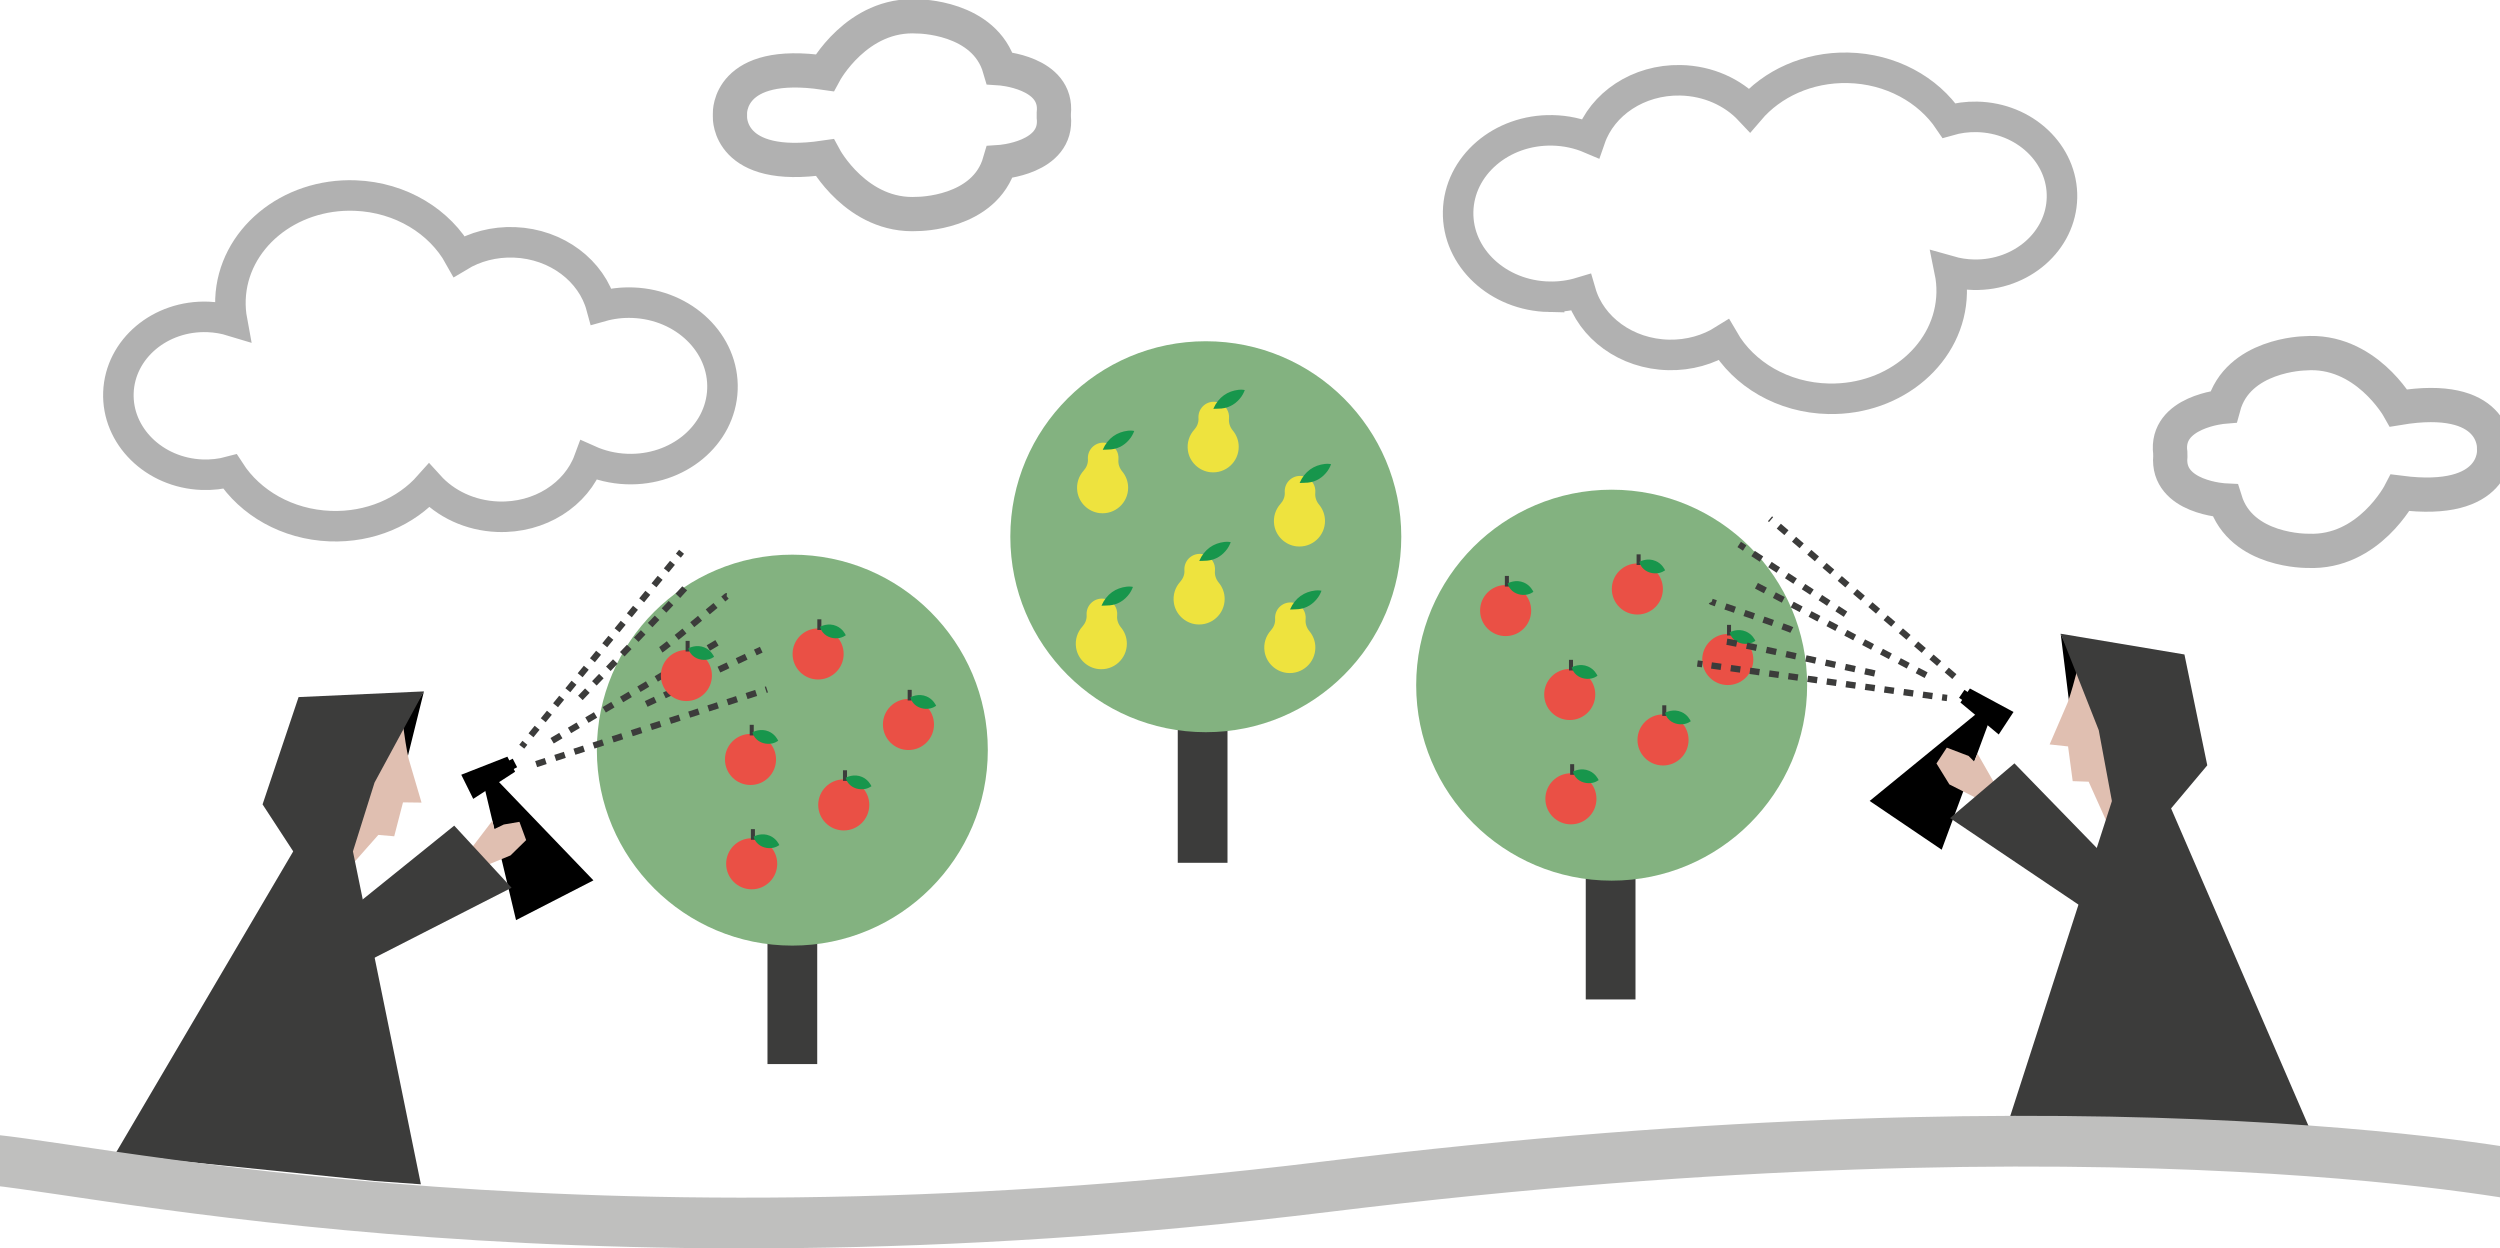 <?xml version="1.0" encoding="UTF-8"?>
<!-- Created with Inkscape (http://www.inkscape.org/) -->
<svg width="677.33mm" height="338.25mm" version="1.1" viewBox="0 0 677.33 338.25" xml:space="preserve" xmlns="http://www.w3.org/2000/svg" xmlns:xlink="http://www.w3.org/1999/xlink"><defs><clipPath id="clipPath236"><path d="m0 1080h1920v-1080h-1920z"/></clipPath><clipPath id="clipPath852"><path d="m79.145 925.32h487.1v-277.29h-487.1z"/></clipPath><clipPath id="clipPath868"><path d="m547.11 1064.3h275.03v-178.14h-275.03z"/></clipPath><clipPath id="clipPath884"><path d="m1107.4 1023.3h486.91v-277.5h-486.91z"/></clipPath><clipPath id="clipPath900"><path d="m1652.3 805.8h275.12v-178.14h-275.12z"/></clipPath></defs><g transform="translate(-220 -5.539)"><g transform="matrix(.353 0 0 -.353 656.37 229.26)"><path d="m0 0v-133.32" fill="none" stroke="#3c3c3b" stroke-miterlimit="10" stroke-width="38.179"/></g><g transform="matrix(.353 0 0 -.353 220 381)"><g clip-path="url(#clipPath236)"><g transform="translate(1387 537.75)"><path d="m0 0c0-82.858-67.17-150.03-150.03-150.03s-150.03 67.17-150.03 150.03 67.169 150.03 150.03 150.03 150.03-67.17 150.03-150.03" fill="#83b280"/></g><g transform="translate(1276.3 611.57)"><path d="m0 0c0-10.827-8.777-19.604-19.604-19.604s-19.604 8.777-19.604 19.604 8.777 19.604 19.604 19.604 19.604-8.777 19.604-19.604" fill="#ea5045"/></g><path d="m1259.2 629.99h-3.097v8.166h3.097z" fill="#3c3c3b"/><g transform="translate(1258.2 632.41)"><path d="m0 0c0.724 0.39 6.386 3.317 12.565 0.637 4.726-2.049 6.74-6.072 7.233-7.139-0.988-0.682-2.572-1.592-4.677-2.047-4.374-0.946-9.728 0.343-12.879 4.167-1.279 1.552-1.911 3.178-2.242 4.382" fill="#17964c"/></g><g transform="translate(1345.7 557.44)"><path d="m0 0c0-10.827-8.777-19.604-19.604-19.604s-19.604 8.777-19.604 19.604 8.777 19.604 19.604 19.604 19.604-8.777 19.604-19.604" fill="#ea5045"/></g><path d="m1328.6 575.87h-3.097v8.166h3.097z" fill="#3c3c3b"/><g transform="translate(1327.5 578.28)"><path d="m0 0c0.724 0.39 6.386 3.317 12.565 0.637 4.726-2.049 6.74-6.072 7.233-7.139-0.988-0.682-2.572-1.592-4.677-2.047-4.374-0.946-9.728 0.343-12.879 4.167-1.279 1.552-1.911 3.178-2.242 4.382" fill="#17964c"/></g><g transform="translate(1224.4 530.6)"><path d="m0 0c0-10.827-8.777-19.604-19.604-19.604s-19.604 8.777-19.604 19.604 8.777 19.604 19.604 19.604 19.604-8.777 19.604-19.604" fill="#ea5045"/></g><path d="m1207.3 549.03h-3.097v8.166h3.097z" fill="#3c3c3b"/><g transform="translate(1206.3 551.44)"><path d="m0 0c0.724 0.39 6.386 3.317 12.565 0.637 4.726-2.049 6.74-6.072 7.233-7.139-0.988-0.682-2.572-1.592-4.677-2.047-4.374-0.946-9.728 0.343-12.879 4.167-1.279 1.552-1.911 3.178-2.242 4.382" fill="#17964c"/></g><g transform="translate(1296 495.71)"><path d="m0 0c0-10.827-8.777-19.604-19.604-19.604s-19.604 8.777-19.604 19.604 8.777 19.604 19.604 19.604 19.604-8.777 19.604-19.604" fill="#ea5045"/></g><path d="m1278.9 514.14h-3.097v8.166h3.097z" fill="#3c3c3b"/><g transform="translate(1277.9 516.55)"><path d="m0 0c0.724 0.39 6.386 3.317 12.565 0.637 4.726-2.049 6.74-6.072 7.233-7.139-0.988-0.682-2.572-1.591-4.677-2.047-4.374-0.946-9.728 0.343-12.879 4.167-1.279 1.552-1.911 3.178-2.242 4.382" fill="#17964c"/></g><g transform="translate(1225.3 450.53)"><path d="m0 0c0-10.827-8.777-19.604-19.604-19.604s-19.604 8.777-19.604 19.604 8.777 19.604 19.604 19.604 19.604-8.777 19.604-19.604" fill="#ea5045"/></g><path d="m1208.2 468.95h-3.097v8.166h3.097z" fill="#3c3c3b"/><g transform="translate(1207.2 471.37)"><path d="m0 0c0.724 0.39 6.386 3.317 12.565 0.637 4.726-2.049 6.74-6.072 7.233-7.139-0.988-0.682-2.572-1.591-4.677-2.047-4.374-0.946-9.728 0.343-12.879 4.167-1.279 1.552-1.911 3.178-2.242 4.382" fill="#17964c"/></g><g transform="translate(1175.2 595.02)"><path d="m0 0c0-10.827-8.777-19.604-19.604-19.604s-19.604 8.777-19.604 19.604 8.777 19.604 19.604 19.604 19.604-8.777 19.604-19.604" fill="#ea5045"/></g><path d="m1158.1 613.44h-3.097v8.166h3.097z" fill="#3c3c3b"/><g transform="translate(1157.1 615.86)"><path d="m0 0c0.724 0.39 6.386 3.317 12.565 0.637 4.726-2.049 6.74-6.072 7.233-7.139-0.988-0.682-2.572-1.592-4.677-2.047-4.374-0.946-9.728 0.343-12.879 4.167-1.279 1.552-1.911 3.178-2.242 4.382" fill="#17964c"/></g><g transform="translate(923.03 534.74)"><path d="m0 0v-133.32" fill="none" stroke="#3c3c3b" stroke-miterlimit="10" stroke-width="38.179"/></g><g transform="translate(608.14 380.26)"><path d="m0 0v-133.32" fill="none" stroke="#3c3c3b" stroke-miterlimit="10" stroke-width="38.179"/></g><g transform="translate(758.16 487.89)"><path d="m0 0c0-82.858-67.17-150.03-150.03-150.03s-150.03 67.17-150.03 150.03 67.169 150.03 150.03 150.03 150.03-67.17 150.03-150.03" fill="#83b280"/></g><g transform="translate(1075.5 651.69)"><path d="m0 0c0-82.858-67.17-150.03-150.03-150.03s-150.03 67.17-150.03 150.03 67.169 150.03 150.03 150.03 150.03-67.17 150.03-150.03" fill="#83b280"/></g><g transform="translate(354.02 469.01)"><path d="m0 0 9.188-18.53 32.145 20.833-5.941 11.563z"/></g><g transform="translate(371.41 461.01)"><path d="m0 0 24.656-103.59 59.39 30.514-74.983 78.062s-8.882-5.34-9.063-4.988"/></g><g transform="translate(396.9 474.77)"><path d="m0 0-4.73-2.43-3.376 6.569 4.731 2.431z"/></g><g transform="translate(374.96 400.14)"><path d="m0 0 16.843 6.925 12.032 11.771-5.16 14.021-11.976-2.045-7.303-3.505-1.558 6.329-15.674-20.543z" fill="#e0bfb1"/></g><g transform="translate(325.37 532.98)"><path d="m 0,0 -24.051,-96.932 c 0,0 -46.285,-14.192 -46.465,-14.02 C -70.695,-110.779 0,0 0,0"/></g><g transform="translate(306.51 528.96)"><path d="m0 0s4.017-34.866 7.166-47.861l9.859-33.479-14.232 0.183-6.734-26.031-12.21 1.046-21.006-23.8s-13.113 27.086-12.664 29.483 7.7 54.382 16.5 58.317 33.321 42.142 33.321 42.142" fill="#e0bfb1"/></g><g transform="translate(238.21 432.56)"><path d="m0 0-149.26-253.72 46.054-6.057 152.63-15.597 35.406-2.518-52.781 258.59z" fill="#3c3c3b"/></g><g transform="translate(247.04 348.04)"><path d="m0 0 101.58 81.907 44.022-47.674-133.77-68.311z" fill="#3c3c3b"/></g><g transform="translate(325.37 532.98)"><path d="m0 0-37.898-69.966-17.229-54.87-33.059-16.553-35.658 54.661 27.641 82.355z" fill="#3c3c3b"/></g><g transform="translate(1545.4 517.18)"><path d="m0 0-11.351-17.29-29.405 24.549 7.289 10.764z"/></g><g transform="translate(1527.2 511.33)"><path d="m0 0-36.938-99.869-55.289 37.436 83.83 68.475s8.175-6.37 8.397-6.042"/></g><g transform="translate(1503.6 528.05)"><path d="m0 0 4.404-2.982 4.141 6.116-4.404 2.982z"/></g><g transform="translate(1516.4 451.32)"><path d="m0 0-20.226 10.266-9.922 16.095 7.938 12.126 16.756-6.394 4.188-4.189 2.646 5.953 12.881-22.537z" fill="#e0bfb1"/></g><g transform="translate(1581.6 577.23)"><path d="m 0,0 12.215,-99.121 c 0,0 44.243,-19.658 44.441,-19.508 C 56.855,-118.479 0,0 0,0"/></g><g transform="translate(1599.8 570.97)"><path d="m0 0s-8.182-34.13-12.872-46.652l-13.814-32.05 14.15-1.53 3.554-26.651 12.247-0.431 18.801-41.799s15.466 40.957 15.309 43.391c-0.158 2.433-1.103 54.913-9.366 59.878-8.263 4.964-28.009 45.844-28.009 45.844" fill="#e0bfb1"/></g><g transform="translate(1656 467.06)"><path d="m0 0 116.65-269.53-45.436-0.774-153.4 2.877-33.446-0.394 81.501 252.52z" fill="#3c3c3b"/></g><g transform="translate(1637.1 384.22)"><path d="m0 0-90.989 93.532-49.436-42.032 124.58-83.907z" fill="#3c3c3b"/></g><g transform="translate(1581.6 577.23)"><path d="m0 0 29.206-74.017 10.503-56.544 30.828-20.41 41.974 49.975-17.532 85.082z" fill="#3c3c3b"/></g><g transform="translate(404.76 491.99)"><path d="m0 0-3.802 3.071c-1.221-1.512-2.042-2.54-2.44-3.055l3.867-2.988c0.376 0.487 1.176 1.487 2.375 2.972" fill="#3c3c3b"/></g><g transform="translate(423.56 515.05)"><path d="m0 0-3.782 3.096c-1.642-2.007-3.217-3.932-4.715-5.764l3.784-3.093c1.497 1.831 3.071 3.755 4.713 5.761" fill="#3c3c3b"/></g><g transform="translate(508.55 618.59)"><path d="m0 0-3.775 3.103-4.728-5.751 3.775-3.104z" fill="#3c3c3b"/></g><g transform="translate(518.01 630.09)"><path d="m0 0-3.775 3.104-4.73-5.753 3.775-3.104z" fill="#3c3c3b"/></g><g transform="translate(410.35 506.61)"><path d="m0 0c-1.73-2.119-3.307-4.053-4.709-5.775l3.79-3.086c1.401 1.721 2.977 3.654 4.705 5.77z" fill="#3c3c3b"/></g><g transform="translate(451.87 549.58)"><path d="m0 0-3.778 3.1-4.72-5.753 3.778-3.1z" fill="#3c3c3b"/></g><g transform="translate(480.2 584.08)"><path d="m0 0-3.776 3.102-4.724-5.75 3.777-3.102z" fill="#3c3c3b"/></g><g transform="translate(470.75 572.58)"><path d="m0 0-3.777 3.102-4.722-5.751 3.777-3.101z" fill="#3c3c3b"/></g><g transform="translate(489.64 595.58)"><path d="m0 0-3.776 3.102-4.724-5.75 3.776-3.102z" fill="#3c3c3b"/></g><g transform="translate(461.3 561.08)"><path d="m0 0-3.777 3.101-4.716-5.745 3.777-3.1z" fill="#3c3c3b"/></g><g transform="translate(499.1 607.08)"><path d="m0 0-3.776 3.103-4.726-5.751 3.776-3.103z" fill="#3c3c3b"/></g><g transform="translate(442.43 538.07)"><path d="m0 0-3.779 3.099-4.719-5.755 3.78-3.098z" fill="#3c3c3b"/></g><g transform="translate(432.99 526.56)"><path d="m0 0-3.78 3.098-4.718-5.759 3.781-3.096z" fill="#3c3c3b"/></g><g transform="translate(524.99 638.58)"><path d="m0 0-3.775 3.104-2.45-2.979 3.775-3.104z" fill="#3c3c3b"/></g><g transform="translate(456.29 489.08)"><path d="m0 0 7.342 2.376-1.505 4.65-7.342-2.376z" fill="#3c3c3b"/></g><g transform="translate(441.61 484.33)"><path d="m0 0 7.342 2.376-1.505 4.649-7.342-2.375z" fill="#3c3c3b"/></g><g transform="translate(412.24 474.83)"><path d="m0 0 7.342 2.375-1.505 4.65-7.342-2.375z" fill="#3c3c3b"/></g><g transform="translate(426.92 479.58)"><path d="m0 0 7.342 2.375-1.505 4.65-7.342-2.375z" fill="#3c3c3b"/></g><g transform="translate(470.98 493.83)"><path d="m0 0 7.342 2.375-1.505 4.65-7.342-2.375z" fill="#3c3c3b"/></g><g transform="translate(515.03 508.08)"><path d="m0 0 7.342 2.375-1.505 4.65-7.342-2.375z" fill="#3c3c3b"/></g><g transform="translate(588.44 531.84)"><path d="m0 0 0.995 0.322-1.505 4.65-0.995-0.322z" fill="#3c3c3b"/></g><g transform="translate(529.71 512.83)"><path d="m0 0 7.342 2.375-1.505 4.65-7.342-2.375z" fill="#3c3c3b"/></g><g transform="translate(573.76 527.09)"><path d="m0 0 7.342 2.375-1.505 4.65-7.342-2.375z" fill="#3c3c3b"/></g><g transform="translate(544.39 517.58)"><path d="m0 0 7.342 2.376-1.505 4.65-7.342-2.376z" fill="#3c3c3b"/></g><g transform="translate(500.34 503.33)"><path d="m0 0 7.342 2.375-1.505 4.65-7.342-2.375z" fill="#3c3c3b"/></g><g transform="translate(559.08 522.34)"><path d="m0 0 7.342 2.375-1.505 4.65-7.342-2.375z" fill="#3c3c3b"/></g><g transform="translate(485.66 498.58)"><path d="m0 0 7.342 2.376-1.505 4.649-7.342-2.375z" fill="#3c3c3b"/></g><g transform="translate(504.92 540.45)"><path d="m0 0 6.654 3.951-2.495 4.203-6.654-3.952z" fill="#3c3c3b"/></g><g transform="translate(455.84 517)"><path d="m0 0-6.657-3.953 2.496-4.202 6.657 3.953z" fill="#3c3c3b"/></g><g transform="translate(544.87 564.18)"><path d="m0 0 6.678 3.965-2.495 4.203-6.678-3.966z" fill="#3c3c3b"/></g><g transform="translate(535.71 564.42)"><path d="m0 0-6.662-3.956 2.496-4.202 6.661 3.956z" fill="#3c3c3b"/></g><g transform="translate(522.39 556.51)"><path d="m0 0-6.656-3.953 2.495-4.202 6.657 3.953z" fill="#3c3c3b"/></g><g transform="translate(498.26 536.5)"><path d="m0 0-2.495 4.202-6.653-3.95 2.495-4.202z" fill="#3c3c3b"/></g><g transform="translate(429.2 501.17)"><path d="m0 0c-3.979-2.364-6.399-3.802-6.702-3.984l2.511-4.193c0.302 0.181 2.717 1.617 6.687 3.975z" fill="#3c3c3b"/></g><g transform="translate(442.52 509.09)"><path d="m0 0-6.662-3.957 2.496-4.202 6.661 3.957z" fill="#3c3c3b"/></g><g transform="translate(482.46 532.8)"><path d="m0 0-6.654-3.951 2.496-4.202 6.653 3.951z" fill="#3c3c3b"/></g><g transform="translate(469.15 524.9)"><path d="m0 0-6.655-3.952 2.496-4.202 6.654 3.951z" fill="#3c3c3b"/></g><g transform="translate(527.41 610.53)"><path d="m0 0-3.768 3.112c-0.4-0.484-1.616-1.852-5.141-5.624l3.571-3.337c2.938 3.145 4.685 5.058 5.338 5.849" fill="#3c3c3b"/></g><g transform="translate(502.55 591.16)"><path d="m0 0c-1.723-1.811-3.507-3.684-5.336-5.603l3.537-3.372c1.83 1.92 3.616 3.794 5.34 5.606z" fill="#3c3c3b"/></g><g transform="translate(454.41 540.84)"><path d="m 0,0 3.525,-3.385 c 1.689,1.759 3.484,3.629 5.362,5.586 L 5.361,5.585 C 3.483,3.628 1.689,1.758 0,0" fill="#3c3c3b"/></g><g transform="translate(491.88 579.96)"><path d="m0 0c-1.761-1.845-3.548-3.714-5.344-5.594l3.532-3.377c1.798 1.881 3.585 3.751 5.347 5.596z" fill="#3c3c3b"/></g><g transform="translate(516.76 599.03)"><path d="m0 0-3.553 3.356c-1.638-1.735-3.421-3.618-5.32-5.619l3.546-3.364c1.901 2.005 3.687 3.89 5.327 5.627" fill="#3c3c3b"/></g><g transform="translate(479.37 559.81)"><path d="m0 0 5.351 5.59-3.53 3.379-5.351-5.589z" fill="#3c3c3b"/></g><g transform="translate(443.68 529.67)"><path d="m0 0 3.524-3.387 5.369 5.588-3.525 3.385z" fill="#3c3c3b"/></g><g transform="translate(468.66 548.63)"><path d="m0 0c1.744 1.819 3.535 3.686 5.356 5.587l-3.528 3.382c-1.821-1.901-3.611-3.768-5.355-5.586z" fill="#3c3c3b"/></g><g transform="translate(517.8 576.3)"><path d="m 0,0 3.077,-3.797 c 0.89,0.721 1.808,1.467 2.75,2.233 1.057,0.861 2.143,1.746 3.247,2.649 L 5.981,4.868 C 3.899,3.166 1.884,1.526 0,0" fill="#3c3c3b"/></g><g transform="translate(529.75 586.06)"><path d="M 0,0 3.103,-3.776 C 5.1,-2.135 7.106,-0.483 9.07,1.137 L 5.96,4.907 C 3.998,3.289 1.995,1.639 0,0" fill="#3c3c3b"/></g><g transform="translate(541.66 595.88)"><path d="m0 0 3.115-3.766c2.138 1.769 4.148 3.435 5.952 4.931l-3.12 3.762c-1.802-1.495-3.811-3.16-5.947-4.927" fill="#3c3c3b"/></g><g transform="translate(557.48 603.6)"><path d="m0 0 0.475 4.864c-1.016 0.099-1.622-0.404-2.062-0.772l-2.34-1.948 3.126-3.757 2.596 2.161-1.556 1.884z" fill="#3c3c3b"/></g><g transform="translate(511.8 571.48)"><path d="m0 0c-4.464-3.547-5.592-4.311-5.87-4.475l2.483-4.209c0.566 0.333 1.809 1.187 6.427 4.858z" fill="#3c3c3b"/></g><g transform="translate(543.75 548.59)"><path d="m0 0-6.979-3.292 2.085-4.42 6.979 3.292z" fill="#3c3c3b"/></g><g transform="translate(580.74 560.63)"><path d="m0 0 4.56 2.151-2.084 4.42-4.56-2.151z" fill="#3c3c3b"/></g><g transform="translate(529.8 542.01)"><path d="m0 0-6.979-3.292 2.085-4.42 6.979 3.292z" fill="#3c3c3b"/></g><g transform="translate(557.71 555.18)"><path d="m0 0-6.979-3.292 2.085-4.42 6.979 3.292z" fill="#3c3c3b"/></g><g transform="translate(515.84 535.42)"><path d="m0 0-6.979-3.292 2.085-4.42 6.979 3.292z" fill="#3c3c3b"/></g><g transform="translate(496.99 521.13)"><path d="m0 0 6.979 3.292-2.085 4.42-6.979-3.292z" fill="#3c3c3b"/></g><g transform="translate(566.78 554.05)"><path d="m0 0 6.979 3.292-2.085 4.42-6.979-3.292z" fill="#3c3c3b"/></g><g transform="translate(1490.9 530.84)"><path d="m0 0-0.633-4.846c1.928-0.252 3.233-0.415 3.879-0.485l0.529 4.858c-0.612 0.067-1.882 0.226-3.775 0.473" fill="#3c3c3b"/></g><g transform="translate(1461.4 534.83)"><path d="m0 0-0.665-4.842c2.569-0.352 5.034-0.69 7.378-1.01l0.662 4.842c-2.344 0.32-4.807 0.657-7.375 1.01" fill="#3c3c3b"/></g><g transform="translate(1328.7 553.22)"><path d="m0 0-0.674-4.841 7.374-1.027 0.674 4.841z" fill="#3c3c3b"/></g><g transform="translate(1313.9 555.28)"><path d="m0 0-0.675-4.84 7.377-1.029 0.675 4.84z" fill="#3c3c3b"/></g><g transform="translate(1475.5 527.97)"><path d="m0 0c2.71-0.368 5.183-0.703 7.384-0.999l0.652 4.843c-2.199 0.296-4.67 0.631-7.378 0.999z" fill="#3c3c3b"/></g><g transform="translate(1417.1 540.93)"><path d="m0 0-0.67-4.841 7.371-1.02 0.67 4.841z" fill="#3c3c3b"/></g><g transform="translate(1372.9 547.07)"><path d="m0 0-0.673-4.841 7.371-1.024 0.672 4.841z" fill="#3c3c3b"/></g><g transform="translate(1387.7 545.02)"><path d="m0 0-0.672-4.841 7.37-1.023 0.672 4.841z" fill="#3c3c3b"/></g><g transform="translate(1358.2 549.12)"><path d="m0 0-0.673-4.841 7.371-1.025 0.673 4.841z" fill="#3c3c3b"/></g><g transform="translate(1402.4 542.97)"><path d="m0 0-0.671-4.841 7.362-1.02 0.671 4.84z" fill="#3c3c3b"/></g><g transform="translate(1343.4 551.17)"><path d="m0 0-0.673-4.841 7.371-1.026 0.674 4.841z" fill="#3c3c3b"/></g><g transform="translate(1431.9 538.89)"><path d="m0 0-0.669-4.841 7.373-1.018 0.667 4.841z" fill="#3c3c3b"/></g><g transform="translate(1446.6 536.86)"><path d="m0 0-0.667-4.841 7.374-1.016 0.666 4.842z" fill="#3c3c3b"/></g><g transform="translate(1303.1 556.8)"><path d="m0 0-0.675-4.84 3.82-0.533 0.676 4.84z" fill="#3c3c3b"/></g><g transform="translate(1466.4 576.31)"><path d="m0 0-5.861 5.02-3.179-3.712 5.861-5.02z" fill="#3c3c3b"/></g><g transform="translate(1478.1 566.27)"><path d="m0 0-5.861 5.02-3.179-3.712 5.861-5.02z" fill="#3c3c3b"/></g><g transform="translate(1501.6 546.19)"><path d="m0 0-5.86 5.02-3.18-3.712 5.861-5.02z" fill="#3c3c3b"/></g><g transform="translate(1489.9 556.23)"><path d="m0 0-5.86 5.02-3.18-3.712 5.861-5.02z" fill="#3c3c3b"/></g><g transform="translate(1454.7 586.35)"><path d="m0 0-5.86 5.02-3.18-3.712 5.861-5.02z" fill="#3c3c3b"/></g><g transform="translate(1419.5 616.47)"><path d="m0 0-5.86 5.02-3.18-3.712 5.861-5.02z" fill="#3c3c3b"/></g><g transform="translate(1360.9 666.66)"><path d="m0 0-0.794 0.68-3.179-3.712 0.794-0.68z" fill="#3c3c3b"/></g><g transform="translate(1407.8 626.51)"><path d="m0 0-5.86 5.02-3.18-3.712 5.861-5.02z" fill="#3c3c3b"/></g><g transform="translate(1372.7 656.63)"><path d="m0 0-5.86 5.02-3.18-3.712 5.861-5.02z" fill="#3c3c3b"/></g><g transform="translate(1396.1 636.55)"><path d="m0 0-5.86 5.02-3.18-3.712 5.861-5.02z" fill="#3c3c3b"/></g><g transform="translate(1431.3 606.43)"><path d="m0 0-5.86 5.02-3.18-3.712 5.861-5.02z" fill="#3c3c3b"/></g><g transform="translate(1384.4 646.59)"><path d="m0 0-5.86 5.02-3.18-3.712 5.861-5.02z" fill="#3c3c3b"/></g><g transform="translate(1443 596.39)"><path d="m0 0-5.861 5.02-3.179-3.712 5.861-5.02z" fill="#3c3c3b"/></g><g transform="translate(1397.2 590.94)"><path d="m0 0-6.845 3.61-2.28-4.323 6.845-3.61z" fill="#3c3c3b"/></g><g transform="translate(1442.9 561.34)"><path d="m0 0 6.848-3.611 2.28 4.323-6.848 3.611z" fill="#3c3c3b"/></g><g transform="translate(1356.1 612.61)"><path d="m0 0-6.87 3.623-2.28-4.322 6.87-3.624z" fill="#3c3c3b"/></g><g transform="translate(1360.7 604.67)"><path d="m0 0 6.853-3.615 2.28 4.323-6.853 3.615z" fill="#3c3c3b"/></g><g transform="translate(1374.4 597.44)"><path d="m0 0 6.847-3.611 2.28 4.323-6.847 3.611z" fill="#3c3c3b"/></g><g transform="translate(1404.1 587.33)"><path d="m0 0-2.28-4.322 6.844-3.61 2.28 4.322z" fill="#3c3c3b"/></g><g transform="translate(1470.3 546.89)"><path d="m0 0c4.094-2.158 6.585-3.471 6.898-3.635l2.264 4.332c-0.312 0.163-2.798 1.473-6.883 3.626z" fill="#3c3c3b"/></g><g transform="translate(1456.6 554.12)"><path d="m0 0 6.854-3.614 2.279 4.323-6.853 3.614z" fill="#3c3c3b"/></g><g transform="translate(1415.5 575.78)"><path d="m0 0 6.844-3.61 2.28 4.323-6.844 3.609z" fill="#3c3c3b"/></g><g transform="translate(1429.2 568.56)"><path d="m0 0 6.846-3.611 2.279 4.324-6.844 3.61z" fill="#3c3c3b"/></g><g transform="translate(1325.7 573.51)"><path d="m0 0-0.685-4.839c0.621-0.088 2.423-0.41 7.481-1.446l0.98 4.788c-4.216 0.863-6.76 1.353-7.776 1.497" fill="#3c3c3b"/></g><g transform="translate(1355.2 562.44)"><path d="m0 0c2.444-0.523 4.974-1.066 7.565-1.624l1.028 4.778c-2.593 0.558-5.124 1.101-7.57 1.625z" fill="#3c3c3b"/></g><g transform="translate(1423.3 547.66)"><path d="m0 0 1.045 4.774c-2.382 0.522-4.914 1.075-7.564 1.655l-1.043-4.775c2.649-0.579 5.181-1.133 7.562-1.654" fill="#3c3c3b"/></g><g transform="translate(1370.3 559.18)"><path d="m0 0c2.493-0.538 5.02-1.085 7.562-1.635l1.034 4.776c-2.543 0.55-5.07 1.097-7.564 1.636z" fill="#3c3c3b"/></g><g transform="translate(1341.1 570.44)"><path d="m0 0-1.005-4.783c2.334-0.49 4.871-1.027 7.57-1.601l1.016 4.781c-2.703 0.574-5.243 1.112-7.581 1.603" fill="#3c3c3b"/></g><g transform="translate(1394.1 559.04)"><path d="m0 0-7.562 1.644-1.037-4.776 7.56-1.643z" fill="#3c3c3b"/></g><g transform="translate(1438.4 544.35)"><path d="m0 0 1.047 4.774-7.569 1.66-1.046-4.774z" fill="#3c3c3b"/></g><g transform="translate(1409.2 555.74)"><path d="m0 0c-2.462 0.537-4.99 1.089-7.562 1.649l-1.041-4.775c2.572-0.56 5.099-1.111 7.561-1.649z" fill="#3c3c3b"/></g><g transform="translate(1359.9 583.2)"><path d="m0 0 1.631 4.607c-1.08 0.382-2.196 0.776-3.341 1.179-1.286 0.452-2.608 0.915-3.954 1.385l-1.611-4.614c2.539-0.886 4.989-1.748 7.275-2.557" fill="#3c3c3b"/></g><g transform="translate(1345.4 588.29)"><path d="M 0,0 1.599,4.618 C -0.844,5.464 -3.3,6.312 -5.707,7.14 L -7.298,2.519 C -4.893,1.691 -2.44,0.845 0,0" fill="#3c3c3b"/></g><g transform="translate(1330.8 593.32)"><path d="m0 0 1.584 4.624c-2.625 0.899-5.096 1.743-7.314 2.499l-1.577-4.626c2.216-0.755 4.685-1.599 7.307-2.497" fill="#3c3c3b"/></g><g transform="translate(1315.9 602.77)"><path d="m0 0-4.396-2.136c0.447-0.917 1.192-1.171 1.736-1.354l2.882-0.978 1.572 4.627-3.199 1.085-0.794-2.311z" fill="#3c3c3b"/></g><g transform="translate(1367.2 580.6)"><path d="m0 0c5.357-1.954 6.597-2.516 6.882-2.668l2.293 4.316c-0.581 0.309-1.958 0.922-7.5 2.943z" fill="#3c3c3b"/></g><g transform="translate(1370 619.8)"><path d="m0 0 6.452-4.232 2.681 4.087-6.453 4.232z" fill="#3c3c3b"/></g><g transform="translate(1340.4 645.05)"><path d="m0 0-4.216 2.765-2.68-4.086 4.216-2.765z" fill="#3c3c3b"/></g><g transform="translate(1382.9 611.34)"><path d="m0 0 6.453-4.232 2.68 4.087-6.453 4.232z" fill="#3c3c3b"/></g><g transform="translate(1357.1 628.27)"><path d="m0 0 6.452-4.232 2.681 4.087-6.453 4.232z" fill="#3c3c3b"/></g><g transform="translate(1395.8 602.88)"><path d="m0 0 6.453-4.232 2.68 4.087-6.453 4.232z" fill="#3c3c3b"/></g><g transform="translate(1417.8 594.27)"><path d="m0 0-6.453 4.232-2.68-4.087 6.453-4.232z" fill="#3c3c3b"/></g><g transform="translate(1353.3 636.59)"><path d="m0 0-6.453 4.232-2.68-4.087 6.453-4.232z" fill="#3c3c3b"/></g><g clip-path="url(#clipPath852)" opacity=".4"><g transform="translate(485.83 831.3)"><path d="m0 0c-8.481 0.327-16.664-0.697-24.3-2.849-7.371 27.164-34.065 47.909-66.659 49.167-15.694 0.606-30.369-3.407-42.431-10.679-14.69 26.491-44.584 45.241-79.729 46.598-51.147 1.974-94.046-33.635-95.818-79.536-0.22-5.697 0.206-11.285 1.215-16.707-5.81 1.77-11.972 2.854-18.387 3.101-36.721 1.418-67.535-24.543-68.826-57.985s27.43-61.702 64.151-63.119c7.473-0.289 14.694 0.574 21.479 2.386 15.499-23.963 43.871-40.581 76.879-41.855 30.633-1.183 58.304 11.12 75.956 31.038 12.52-13.835 31.308-23.001 52.625-23.824 32.363-1.25 60.407 17.102 70.048 43.316 8.743-3.92 18.504-6.307 28.869-6.707 39.28-1.516 72.225 25.831 73.586 61.082s-29.378 65.057-68.658 66.573z" fill="none" stroke="#3c3c3b" stroke-miterlimit="10" stroke-width="23.422"/></g></g><g clip-path="url(#clipPath868)" opacity=".4"><g transform="translate(808.81 973.82)"><path d="m0 0c3.46-31.718-41.522-34.602-41.522-34.602-11.534-39.792-62.86-39.792-62.86-39.792-46.712-2.883-71.51 43.253-71.51 43.253-74.393-10.958-72.663 31.141-72.663 31.141v2.814s-1.73 42.098 72.663 31.141c0 0 24.798 46.136 71.51 43.252 0 0 51.326 0 62.86-39.792 0 0 44.982-2.883 41.522-34.601z" fill="none" stroke="#3c3c3b" stroke-miterlimit="10" stroke-width="26.284"/></g></g><g clip-path="url(#clipPath884)" opacity=".4"><g transform="translate(1189 835.86)"><path d="m0 0c8.485-0.171 16.648 1.003 24.243 3.296 7.87-27.024 34.941-47.274 67.553-47.932 15.703-0.317 30.302 3.965 42.227 11.459 15.176-26.217 45.409-44.413 80.574-45.123 51.174-1.033 93.41 35.36 94.337 81.286 0.115 5.701-0.413 11.28-1.522 16.682 5.841-1.663 12.023-2.633 18.441-2.762 36.741-0.742 67.072 25.782 67.747 59.242 0.676 33.46-28.561 61.186-65.302 61.928-7.477 0.151-14.681-0.845-21.432-2.781-15.937 23.673-44.61 39.766-77.635 40.433-30.651 0.618-58.09-12.192-75.372-32.432-12.774 13.603-31.726 22.422-53.056 22.852-32.379 0.653-60.081-18.211-69.238-44.599-8.814 3.759-18.617 5.966-28.987 6.175-39.302 0.793-71.738-27.156-72.45-62.426s30.571-64.505 69.872-65.298z" fill="none" stroke="#3c3c3b" stroke-miterlimit="10" stroke-width="23.422"/></g></g><g clip-path="url(#clipPath900)" opacity=".4"><g transform="translate(1665.7 716.13)"><path d="m0 0c-4.043 31.649 40.878 35.36 40.878 35.36 10.799 39.998 62.117 40.942 62.117 40.942 46.651 3.743 72.294-41.928 72.294-41.928 74.179 12.325 73.224-29.799 73.224-29.799l0.052-2.813s2.504-42.06-72.078-32.474c0 0-23.945-46.584-70.702-44.561 0 0-51.317-0.945-63.581 38.628 0 0-45.028 2.055-42.152 33.832z" fill="none" stroke="#3c3c3b" stroke-miterlimit="10" stroke-width="26.284"/></g></g><g transform="translate(-20.691 174.34)"><path d="m0 0c64.571 0 440.34-94.982 1038.5-21.524 613.42 75.333 936.27 5.381 936.27 5.381" fill="none" stroke="#bfbfbe" stroke-miterlimit="10" stroke-width="38.932"/></g><g transform="translate(943.28 742.33)"><path d="m0 0c0.139 1.338 0.046 2.746-0.328 4.193-1.108 4.292-4.682 7.689-9.035 8.526-7.52 1.447-14.097-4.276-14.097-11.535 0-0.266 9e-3 -0.53 0.028-0.791 0.235-3.292-1.039-6.46-3.255-8.906-3.784-4.176-5.793-9.984-4.826-16.251 1.323-8.581 8.497-15.409 17.126-16.364 11.828-1.309 21.84 7.916 21.84 19.48 0 4.759-1.701 9.115-4.525 12.506-2.141 2.569-3.273 5.815-2.928 9.142" fill="#eee33e"/></g><g transform="translate(931.23 749.85)"><path d="m0 0c3.991 9.144 11.082 13.616 19.382 14.601 2.804 0.332 4.779-0.199 4.779-0.199s-0.973-2.762-2.593-5.028c-3.674-5.137-8.79-8.504-15.251-9.122-1.573-0.15-6.317-0.252-6.317-0.252" fill="#17964c"/></g><g transform="translate(1009.5 685.42)"><path d="m0 0c0.139 1.338 0.046 2.746-0.328 4.193-1.108 4.292-4.682 7.689-9.035 8.526-7.52 1.447-14.097-4.276-14.097-11.535 0-0.266 9e-3 -0.53 0.028-0.791 0.235-3.292-1.039-6.46-3.255-8.906-3.784-4.176-5.793-9.984-4.826-16.251 1.323-8.581 8.497-15.409 17.126-16.364 11.828-1.309 21.84 7.916 21.84 19.48 0 4.759-1.701 9.115-4.525 12.506-2.141 2.569-3.273 5.815-2.928 9.142" fill="#eee33e"/></g><g transform="translate(997.46 692.95)"><path d="m0 0c3.991 9.144 11.082 13.616 19.382 14.601 2.804 0.332 4.779-0.199 4.779-0.199s-0.973-2.762-2.593-5.028c-3.674-5.137-8.79-8.504-15.251-9.122-1.573-0.15-6.317-0.252-6.317-0.252" fill="#17964c"/></g><g transform="translate(858.41 710.93)"><path d="m0 0c0.139 1.338 0.046 2.746-0.328 4.193-1.108 4.292-4.682 7.689-9.035 8.526-7.52 1.447-14.097-4.276-14.097-11.535 0-0.266 9e-3 -0.53 0.028-0.791 0.235-3.292-1.039-6.46-3.255-8.906-3.784-4.176-5.793-9.984-4.826-16.251 1.323-8.581 8.497-15.409 17.126-16.364 11.828-1.309 21.841 7.916 21.841 19.48 0 4.759-1.702 9.115-4.526 12.506-2.141 2.569-3.273 5.815-2.928 9.142" fill="#eee33e"/></g><g transform="translate(846.37 718.45)"><path d="m0 0c3.991 9.144 11.082 13.616 19.382 14.601 2.804 0.332 4.779-0.199 4.779-0.199s-0.973-2.762-2.593-5.028c-3.674-5.137-8.79-8.504-15.251-9.122-1.574-0.15-6.317-0.252-6.317-0.252" fill="#17964c"/></g><g transform="translate(932.49 625.57)"><path d="m0 0c0.139 1.338 0.046 2.746-0.328 4.193-1.108 4.292-4.682 7.689-9.035 8.526-7.52 1.447-14.097-4.276-14.097-11.535 0-0.266 9e-3 -0.53 0.028-0.791 0.235-3.292-1.039-6.46-3.255-8.906-3.784-4.176-5.793-9.984-4.826-16.252 1.323-8.58 8.497-15.408 17.126-16.363 11.828-1.309 21.84 7.916 21.84 19.48 0 4.759-1.701 9.115-4.525 12.506-2.141 2.569-3.273 5.815-2.928 9.142" fill="#eee33e"/></g><g transform="translate(920.44 633.1)"><path d="m0 0c3.991 9.144 11.082 13.616 19.382 14.601 2.804 0.332 4.779-0.199 4.779-0.199s-0.973-2.762-2.593-5.028c-3.674-5.137-8.79-8.504-15.251-9.122-1.574-0.15-6.317-0.252-6.317-0.252" fill="#17964c"/></g><g transform="translate(857.43 591.24)"><path d="m0 0c0.139 1.338 0.046 2.746-0.328 4.193-1.108 4.292-4.682 7.689-9.035 8.526-7.52 1.447-14.097-4.276-14.097-11.535 0-0.266 9e-3 -0.53 0.028-0.791 0.235-3.292-1.039-6.46-3.255-8.906-3.784-4.176-5.793-9.984-4.826-16.251 1.323-8.581 8.497-15.409 17.126-16.364 11.828-1.309 21.84 7.916 21.84 19.48 0 4.759-1.701 9.115-4.525 12.506-2.141 2.569-3.273 5.815-2.928 9.142" fill="#eee33e"/></g><g transform="translate(845.39 598.76)"><path d="m0 0c3.991 9.144 11.082 13.616 19.382 14.601 2.804 0.332 4.779-0.199 4.779-0.199s-0.973-2.762-2.593-5.028c-3.674-5.137-8.79-8.504-15.251-9.122-1.573-0.15-6.317-0.252-6.317-0.252" fill="#17964c"/></g><g transform="translate(1002.1 588.29)"><path d="m0 0c0.139 1.338 0.046 2.746-0.328 4.193-1.108 4.292-4.682 7.689-9.035 8.526-7.52 1.447-14.097-4.276-14.097-11.535 0-0.266 9e-3 -0.53 0.028-0.791 0.235-3.292-1.039-6.46-3.255-8.906-3.784-4.176-5.793-9.984-4.826-16.251 1.323-8.581 8.497-15.409 17.126-16.364 11.828-1.309 21.841 7.916 21.841 19.48 0 4.759-1.702 9.115-4.526 12.506-2.141 2.569-3.273 5.815-2.928 9.142" fill="#eee33e"/></g><g transform="translate(990.1 595.82)"><path d="m0 0c3.991 9.144 11.082 13.616 19.383 14.601 2.803 0.332 4.778-0.199 4.778-0.199s-0.973-2.762-2.593-5.028c-3.674-5.137-8.79-8.504-15.251-9.122-1.573-0.15-6.317-0.252-6.317-0.252" fill="#17964c"/></g><g transform="translate(647.52 561.71)"><path d="m0 0c0-10.827-8.777-19.604-19.604-19.604s-19.604 8.777-19.604 19.604 8.777 19.604 19.604 19.604 19.604-8.777 19.604-19.604" fill="#ea5045"/></g><path d="m630.41 580.13h-3.097v8.166h3.097z" fill="#3c3c3b"/><g transform="translate(629.37 582.55)"><path d="m0 0c0.724 0.39 6.386 3.317 12.565 0.637 4.726-2.049 6.74-6.072 7.233-7.139-0.988-0.682-2.572-1.591-4.677-2.047-4.374-0.946-9.728 0.343-12.879 4.167-1.279 1.552-1.911 3.178-2.242 4.382" fill="#17964c"/></g><g transform="translate(716.86 507.58)"><path d="m0 0c0-10.827-8.777-19.604-19.604-19.604s-19.604 8.777-19.604 19.604 8.777 19.604 19.604 19.604 19.604-8.777 19.604-19.604" fill="#ea5045"/></g><path d="m699.74 526h-3.097v8.166h3.097z" fill="#3c3c3b"/><g transform="translate(698.71 528.42)"><path d="m0 0c0.724 0.39 6.386 3.317 12.565 0.637 4.726-2.049 6.74-6.072 7.233-7.139-0.988-0.682-2.572-1.592-4.677-2.047-4.374-0.946-9.728 0.343-12.879 4.167-1.279 1.552-1.911 3.178-2.242 4.382" fill="#17964c"/></g><g transform="translate(595.63 480.74)"><path d="m0 0c0-10.827-8.777-19.604-19.604-19.604s-19.604 8.777-19.604 19.604 8.777 19.604 19.604 19.604 19.604-8.777 19.604-19.604" fill="#ea5045"/></g><path d="m578.52 499.16h-3.097v8.166h3.097z" fill="#3c3c3b"/><g transform="translate(577.48 501.58)"><path d="m0 0c0.724 0.39 6.386 3.317 12.565 0.637 4.726-2.049 6.74-6.072 7.233-7.139-0.988-0.682-2.572-1.591-4.677-2.047-4.374-0.946-9.728 0.343-12.879 4.167-1.279 1.552-1.911 3.178-2.242 4.382" fill="#17964c"/></g><g transform="translate(667.2 445.85)"><path d="m0 0c0-10.827-8.777-19.604-19.604-19.604s-19.604 8.777-19.604 19.604 8.777 19.604 19.604 19.604 19.604-8.777 19.604-19.604" fill="#ea5045"/></g><path d="m650.09 464.27h-3.097v8.166h3.097z" fill="#3c3c3b"/><g transform="translate(649.05 466.69)"><path d="m0 0c0.724 0.39 6.386 3.317 12.565 0.637 4.726-2.049 6.74-6.072 7.233-7.139-0.988-0.682-2.572-1.592-4.677-2.047-4.374-0.946-9.728 0.343-12.879 4.167-1.279 1.552-1.911 3.178-2.242 4.382" fill="#17964c"/></g><g transform="translate(596.53 400.67)"><path d="m0 0c0-10.827-8.777-19.604-19.604-19.604s-19.604 8.777-19.604 19.604 8.777 19.604 19.604 19.604 19.604-8.777 19.604-19.604" fill="#ea5045"/></g><path d="m579.41 419.09h-3.097v8.166h3.097z" fill="#3c3c3b"/><g transform="translate(578.37 421.51)"><path d="m0 0c0.724 0.39 6.386 3.317 12.565 0.637 4.726-2.049 6.74-6.072 7.233-7.139-0.988-0.682-2.572-1.592-4.677-2.047-4.374-0.946-9.728 0.343-12.879 4.167-1.279 1.552-1.911 3.178-2.242 4.382" fill="#17964c"/></g><g transform="translate(546.42 545.16)"><path d="m0 0c0-10.827-8.777-19.604-19.604-19.604s-19.604 8.777-19.604 19.604 8.777 19.604 19.604 19.604 19.604-8.777 19.604-19.604" fill="#ea5045"/></g><path d="m529.31 563.58h-3.097v8.166h3.097z" fill="#3c3c3b"/><g transform="translate(528.27 566)"><path d="m0 0c0.724 0.39 6.386 3.317 12.565 0.637 4.726-2.049 6.74-6.072 7.233-7.139-0.988-0.682-2.572-1.592-4.677-2.047-4.374-0.946-9.728 0.343-12.879 4.167-1.279 1.552-1.911 3.178-2.242 4.382" fill="#17964c"/></g></g></g></g></svg>
